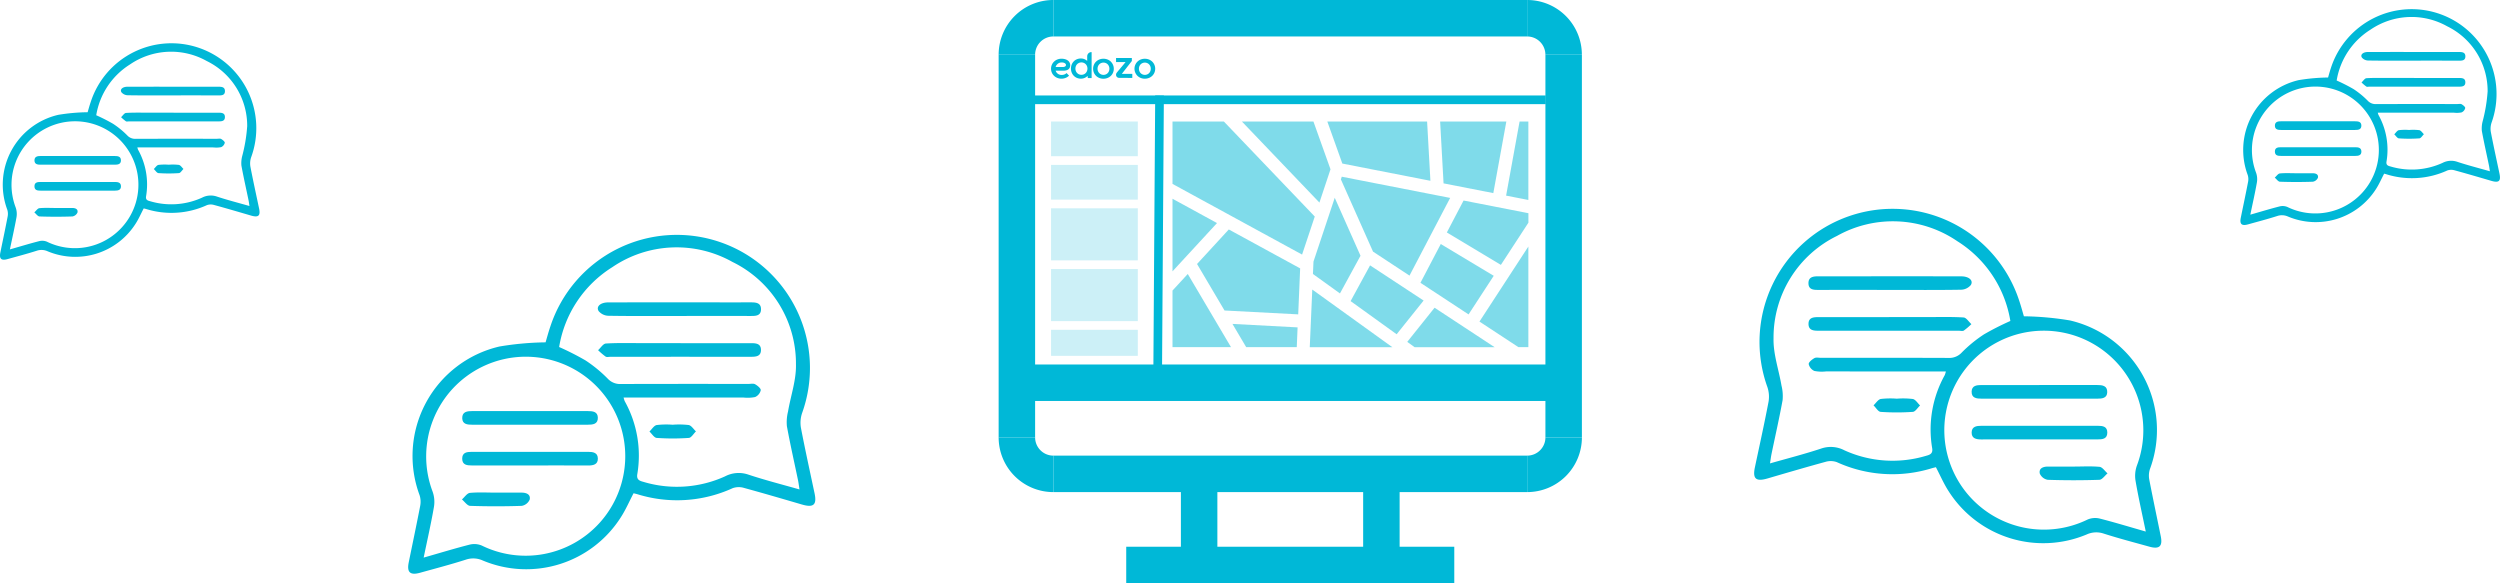 <svg xmlns="http://www.w3.org/2000/svg" width="287.891" height="67.162" viewBox="0 0 287.891 67.162"><defs><style>.a,.b,.c,.d{fill:#00b8d7;}.a,.d{fill-rule:evenodd;}.c{opacity:0.2;}.d{opacity:0.5;}</style></defs><path class="a" d="M119.2,6.3H115A6.3,6.3,0,0,1,121.3,0V4.2A2.1,2.1,0,0,0,119.2,6.3Z"/><path class="a" d="M182.162,6.3h-4.2a2.1,2.1,0,0,0-2.1-2.1V0A6.3,6.3,0,0,1,182.162,6.3Z"/><path class="a" d="M121.3,56.668a6.3,6.3,0,0,1-6.3-6.3h4.2a2.1,2.1,0,0,0,2.1,2.1Z"/><path class="a" d="M175.866,56.668v-4.2a2.1,2.1,0,0,0,2.1-2.1h4.2A6.3,6.3,0,0,1,175.866,56.668Z"/><path class="a" d="M121.3,4.2h54.57V0H121.3Z"/><path class="a" d="M177.965,50.372h4.2V6.3h-4.2Z"/><path class="a" d="M121.3,56.668h54.57v-4.2H121.3Z"/><path class="a" d="M115,50.372h4.2V6.3H115Z"/><path class="a" d="M129.692,67.162H167.47v-4.2H129.692Z"/><path class="a" d="M135.988,65.063h4.2V54.569h-4.2Z"/><path class="a" d="M156.976,65.063h4.2V54.569h-4.2Z"/><path class="a" d="M117.1,46.174h62.964v-4.2H117.1Z"/><path class="a" d="M125.171,8.189a.716.716,0,0,1-.148.226.668.668,0,0,1-.22.147.689.689,0,0,1-.268.052.7.7,0,0,1-.271-.052.678.678,0,0,1-.22-.147.7.7,0,0,1-.149-.227.8.8,0,0,1,0-.577.687.687,0,0,1,.148-.224.679.679,0,0,1,.22-.147.7.7,0,0,1,.271-.052.678.678,0,0,1,.268.053.676.676,0,0,1,.37.371.743.743,0,0,1,.054.286A.754.754,0,0,1,125.171,8.189Zm.027-1.707a.432.432,0,0,0,0,.051v.482a1.111,1.111,0,0,0-.313-.2,1.019,1.019,0,0,0-.412-.079,1.174,1.174,0,0,0-.47.091,1.086,1.086,0,0,0-.362.25,1.108,1.108,0,0,0-.231.37,1.232,1.232,0,0,0-.082.452,1.213,1.213,0,0,0,.084.452,1.122,1.122,0,0,0,.235.369,1.086,1.086,0,0,0,.363.249,1.182,1.182,0,0,0,.471.091,1,1,0,0,0,.23-.026,1.106,1.106,0,0,0,.206-.069,1.023,1.023,0,0,0,.177-.1,1.094,1.094,0,0,0,.146-.127l.031.255h.436V6.966h0V6l-.036,0A.482.482,0,0,0,125.2,6.482Z"/><path class="a" d="M122.66,7.65a.463.463,0,0,1-.267.064h-.831a.7.7,0,0,1,.1-.212.726.726,0,0,1,.157-.166.713.713,0,0,1,.434-.145.826.826,0,0,1,.221.026.525.525,0,0,1,.156.068.3.3,0,0,1,.093.093.189.189,0,0,1,.031.1A.2.2,0,0,1,122.66,7.65Zm.319-.675a1,1,0,0,0-.318-.155,1.471,1.471,0,0,0-.426-.057,1.242,1.242,0,0,0-.481.091,1.179,1.179,0,0,0-.38.248,1.129,1.129,0,0,0-.34.813,1.106,1.106,0,0,0,.09.444,1.119,1.119,0,0,0,.25.364,1.187,1.187,0,0,0,.38.247,1.239,1.239,0,0,0,.479.091,1.252,1.252,0,0,0,.282-.03,1.325,1.325,0,0,0,.242-.08,1.175,1.175,0,0,0,.2-.112,1.286,1.286,0,0,0,.153-.126l-.289-.3a1.321,1.321,0,0,1-.11.088.647.647,0,0,1-.126.068.742.742,0,0,1-.153.044,1.046,1.046,0,0,1-.191.016.7.7,0,0,1-.225-.036.71.71,0,0,1-.2-.1.683.683,0,0,1-.154-.157.694.694,0,0,1-.1-.2h.914a1.12,1.12,0,0,0,.361-.05.627.627,0,0,0,.237-.138.5.5,0,0,0,.129-.2.732.732,0,0,0,.04-.244.621.621,0,0,0-.069-.289A.66.66,0,0,0,122.979,6.974Z"/><path class="a" d="M127.7,8.2a.667.667,0,0,1-.145.224.641.641,0,0,1-.216.145.686.686,0,0,1-.267.052.675.675,0,0,1-.265-.053.658.658,0,0,1-.217-.146.672.672,0,0,1-.146-.223.736.736,0,0,1-.054-.286.728.728,0,0,1,.054-.285.675.675,0,0,1,.146-.222.643.643,0,0,1,.216-.145.707.707,0,0,1,.533,0,.659.659,0,0,1,.215.145.69.69,0,0,1,.145.222.73.73,0,0,1,.054.283A.762.762,0,0,1,127.7,8.2Zm.225-1.1a1.175,1.175,0,0,0-.378-.246,1.307,1.307,0,0,0-.956,0,1.166,1.166,0,0,0-.376.246,1.111,1.111,0,0,0-.247.365,1.176,1.176,0,0,0,0,.9,1.13,1.13,0,0,0,.621.611,1.235,1.235,0,0,0,.475.09,1.263,1.263,0,0,0,.482-.09,1.175,1.175,0,0,0,.379-.245,1.1,1.1,0,0,0,.247-.364,1.136,1.136,0,0,0,.088-.449,1.135,1.135,0,0,0-.336-.813Z"/><path class="a" d="M130.339,7.026V6.677H128.52v.467h1.1c-.233.3-.781.924-1.015,1.224h0a.37.37,0,0,0-.085.238.346.346,0,0,0,.334.358l1.537.01V8.506h-1.205Z"/><path class="a" d="M132.466,8.2a.667.667,0,0,1-.145.224.641.641,0,0,1-.216.145.7.7,0,0,1-.532,0,.659.659,0,0,1-.217-.146.672.672,0,0,1-.146-.223.735.735,0,0,1-.054-.286.728.728,0,0,1,.054-.285.675.675,0,0,1,.146-.222.642.642,0,0,1,.216-.145.683.683,0,0,1,.267-.052.67.67,0,0,1,.266.053.658.658,0,0,1,.215.145.674.674,0,0,1,.145.222.73.73,0,0,1,.054.283A.762.762,0,0,1,132.466,8.2Zm.472-.733a1.126,1.126,0,0,0-.247-.365,1.175,1.175,0,0,0-.378-.246,1.307,1.307,0,0,0-.956,0,1.166,1.166,0,0,0-.376.246,1.111,1.111,0,0,0-.247.365,1.149,1.149,0,0,0,.248,1.261,1.152,1.152,0,0,0,.374.245,1.24,1.24,0,0,0,.476.09,1.262,1.262,0,0,0,.481-.09,1.164,1.164,0,0,0,.379-.245,1.1,1.1,0,0,0,.247-.364,1.137,1.137,0,0,0,.089-.449A1.122,1.122,0,0,0,132.938,7.465Z"/><rect class="b" width="59.966" height="0.999" transform="translate(118.036 10.994)"/><rect class="b" width="31.605" height="0.999" transform="translate(132.817 42.598) rotate(-89.617)"/><rect class="c" width="9.994" height="3.998" transform="translate(121.034 13.992)"/><rect class="c" width="9.994" height="3.998" transform="translate(121.034 18.989)"/><rect class="c" width="9.994" height="5.997" transform="translate(121.034 23.986)"/><rect class="c" width="9.994" height="5.997" transform="translate(121.034 30.982)"/><rect class="c" width="9.994" height="2.998" transform="translate(121.034 37.979)"/><path class="d" d="M176,23.027l-2.562-.5,1.552-8.533H176Zm-10.16-9.035h7.625l-1.5,8.245-5.73-1.121Zm-1.5,0H152.849l1.73,4.843,10.142,1.984Zm-12.4,9.335,1.276-3.83-1.966-5.505h-8.239Zm-11.005-9.335h-5.914v7.186l6.688,3.648,8.234,4.491,1.46-4.382Zm8.786,16.914-8.217-4.482L137.847,30.4l3.164,5.355,8.486.446Zm-.295,6.794-7.5-.4,1.579,2.673h5.826Zm-14.405-4.24,1.758-1.909,4.98,8.427h-6.738Zm0-2.213V22.887l5.126,2.8Zm25.312,8.732h-9.505l.289-6.636Zm2.567,0-.846-.609,3.146-3.933,6.911,4.542Zm-7.368-5.305,5.3,3.818,3.106-3.882-6.165-4.051Zm-1.227-.883,2.367-4.34-2.967-6.675-2.448,7.346-.063,1.429Zm12.69-11-12.482-2.442-.1.312,3.7,8.314,4.2,2.763ZM165.914,28.1l-2.34,4.466,5.54,3.641,2.9-4.447Zm.7-1.331,6.223,3.734,3.17-4.86v-1.09l-7.467-1.461Zm8.238,13.206-4.481-2.945L176,28.391V39.978Z"/><path class="b" d="M72.96,56.8c-.5.952-.911,1.916-1.474,2.78A12.916,12.916,0,0,1,55.6,64.548a2.656,2.656,0,0,0-1.957-.1c-1.737.556-3.5,1.017-5.263,1.507-1.148.322-1.547-.043-1.311-1.2.442-2.171.9-4.336,1.321-6.511a2.481,2.481,0,0,0-.071-1.217A12.946,12.946,0,0,1,57.527,39.9a34.645,34.645,0,0,1,5.3-.477c.128-.43.316-1.14.552-1.835a15.33,15.33,0,1,1,28.985,9.986,3.487,3.487,0,0,0-.133,1.684c.483,2.526,1.04,5.039,1.572,7.555.281,1.325-.12,1.674-1.451,1.286-2.22-.65-4.44-1.3-6.672-1.912a2.1,2.1,0,0,0-1.3.026,15.394,15.394,0,0,1-10.979.7C73.255,56.871,73.1,56.837,72.96,56.8ZM71.81,45.778a3.519,3.519,0,0,0,.128.416A12.872,12.872,0,0,1,73.39,54.6c-.116.665.291.779.738.9a13.4,13.4,0,0,0,9.361-.642,3.389,3.389,0,0,1,2.7-.2c1.9.63,3.845,1.125,5.879,1.706-.071-.446-.108-.762-.173-1.074-.43-2.073-.9-4.138-1.28-6.219a5.038,5.038,0,0,1,.133-1.684c.308-1.82.962-3.641.911-5.447a13.008,13.008,0,0,0-7.306-11.772,13.151,13.151,0,0,0-13.856.608,13.384,13.384,0,0,0-6.109,9.185,31.68,31.68,0,0,1,3.035,1.541A15.592,15.592,0,0,1,69.98,43.6a1.932,1.932,0,0,0,1.525.622c4.894-.02,9.785-.012,14.679-.01.261,0,.569-.077.771.037.277.155.675.481.65.689a1.14,1.14,0,0,1-.652.785,4.395,4.395,0,0,1-1.358.053C81.032,45.778,76.468,45.778,71.81,45.778ZM48.788,64.212c1.908-.546,3.59-1.06,5.292-1.494a2.234,2.234,0,0,1,1.388.1A11.479,11.479,0,0,0,69,60.263,11.454,11.454,0,0,0,55.553,42.225a11.481,11.481,0,0,0-5.736,14.388,3.5,3.5,0,0,1,.151,1.782C49.642,60.278,49.216,62.143,48.788,64.212Z"/><path class="b" d="M78.276,36.387c-2.74,0-5.481.022-8.219-.024a1.519,1.519,0,0,1-1.113-.532c-.336-.522.2-1.005,1.083-1.007q5.235-.012,10.47-.006c1.957,0,3.914.006,5.871,0,.616,0,1.284,0,1.266.824-.018.762-.66.744-1.239.744Q82.339,36.378,78.276,36.387Z"/><path class="b" d="M78.374,39.518c2.674,0,5.347,0,8.021,0,.581,0,1.221,0,1.235.754.016.825-.656.815-1.272.815q-8.021-.006-16.041,0c-.2,0-.438.067-.577-.024a7.675,7.675,0,0,1-.866-.738c.3-.269.583-.748.9-.767,1.4-.086,2.8-.043,4.2-.045q2.2,0,4.4,0S78.374,39.514,78.374,39.518Z"/><path class="b" d="M77.465,48.911a9.6,9.6,0,0,1,1.843.033c.314.063.558.477.834.734-.273.263-.532.732-.822.752a26.966,26.966,0,0,1-3.694,0c-.295-.02-.56-.481-.838-.738.277-.259.518-.681.834-.746A9.446,9.446,0,0,1,77.465,48.911Z"/><path class="b" d="M61.049,47.34c2.218,0,4.434,0,6.652,0,.563,0,1.127.061,1.144.75.022.76-.573.82-1.172.819q-6.651-.009-13.3,0c-.561,0-1.127-.057-1.144-.748-.018-.752.567-.826,1.17-.824,2.218.01,4.434,0,6.653,0Z"/><path class="b" d="M60.994,53.6c-2.218,0-4.436,0-6.654,0-.563,0-1.107-.055-1.115-.772s.518-.795,1.091-.795q6.7.009,13.407,0c.571,0,1.113.083,1.123.771s-.522.8-1.1.8C65.5,53.59,63.246,53.6,60.994,53.6Z"/><path class="b" d="M57.135,56.729H60.06c.554,0,1.064.2.938.8a1.225,1.225,0,0,1-.917.724q-2.971.1-5.946,0c-.322-.012-.626-.481-.94-.74.306-.263.591-.72.921-.754C55.113,56.666,56.128,56.731,57.135,56.729Z"/><path class="b" d="M16.549,24c-.319.607-.581,1.221-.94,1.772A8.234,8.234,0,0,1,5.48,28.935a1.693,1.693,0,0,0-1.248-.061c-1.107.354-2.234.648-3.355.961-.732.205-.986-.028-.836-.762.282-1.384.577-2.764.842-4.151a1.582,1.582,0,0,0-.045-.776A8.253,8.253,0,0,1,6.711,13.224a22.084,22.084,0,0,1,3.381-.3c.081-.274.2-.727.352-1.17A9.772,9.772,0,1,1,28.92,18.115a2.225,2.225,0,0,0-.085,1.074c.308,1.61.663,3.212,1,4.816.179.845-.076,1.067-.925.82-1.415-.414-2.83-.831-4.253-1.219a1.341,1.341,0,0,0-.827.016,9.813,9.813,0,0,1-7,.448C16.736,24.041,16.637,24.02,16.549,24Zm-.733-7.027a2.239,2.239,0,0,0,.081.265,8.206,8.206,0,0,1,.926,5.361c-.074.424.185.5.471.574a8.542,8.542,0,0,0,5.967-.409,2.16,2.16,0,0,1,1.718-.128c1.211.4,2.451.717,3.748,1.087-.045-.284-.069-.486-.11-.684-.274-1.321-.573-2.638-.816-3.964A3.209,3.209,0,0,1,27.885,18a18.451,18.451,0,0,0,.581-3.472,8.292,8.292,0,0,0-4.657-7.5,8.383,8.383,0,0,0-8.833.388,8.532,8.532,0,0,0-3.894,5.855,20.187,20.187,0,0,1,1.934.982,9.937,9.937,0,0,1,1.633,1.334,1.231,1.231,0,0,0,.972.4c3.12-.012,6.238-.007,9.357-.006.166,0,.363-.049.492.024.176.1.43.307.414.439a.727.727,0,0,1-.415.5,2.8,2.8,0,0,1-.866.034ZM1.14,28.721c1.216-.348,2.289-.676,3.374-.952a1.424,1.424,0,0,1,.885.061A7.317,7.317,0,0,0,14.021,26.2a7.3,7.3,0,0,0-8.569-11.5A7.319,7.319,0,0,0,1.8,23.877a2.229,2.229,0,0,1,.1,1.136C1.684,26.214,1.413,27.4,1.14,28.721Z"/><path class="b" d="M19.937,10.984c-1.747,0-3.494.014-5.239-.015a.969.969,0,0,1-.709-.339c-.214-.333.129-.641.691-.642q3.337-.008,6.674,0c1.248,0,2.5,0,3.743,0,.393,0,.818,0,.807.526-.011.486-.42.474-.79.474Q22.527,10.978,19.937,10.984Z"/><path class="b" d="M20,12.98c1.7,0,3.408,0,5.113,0,.37,0,.778,0,.787.48.01.526-.418.519-.811.519q-5.113,0-10.226,0c-.125,0-.279.043-.368-.015a4.883,4.883,0,0,1-.552-.47c.19-.171.372-.477.571-.489.891-.055,1.786-.028,2.679-.029q1.4,0,2.805,0S20,12.977,20,12.98Z"/><path class="b" d="M19.42,18.967a6.121,6.121,0,0,1,1.175.021c.2.04.355.3.532.468-.174.168-.339.467-.524.479a17.2,17.2,0,0,1-2.355,0c-.188-.013-.357-.307-.534-.471.176-.165.33-.434.532-.475A6.027,6.027,0,0,1,19.42,18.967Z"/><path class="b" d="M8.956,17.966c1.414,0,2.827,0,4.241,0,.359,0,.718.039.73.478.014.484-.365.523-.747.522q-4.24-.006-8.48,0c-.358,0-.718-.036-.73-.477-.011-.479.362-.527.746-.526,1.414.006,2.827,0,4.241,0Z"/><path class="b" d="M8.921,21.954c-1.414,0-2.828,0-4.242,0-.359,0-.706-.035-.711-.492s.33-.507.7-.507q4.274.006,8.546,0c.364,0,.709.053.716.492s-.333.508-.7.507C11.79,21.951,10.356,21.954,8.921,21.954Z"/><path class="b" d="M6.461,23.951H8.325c.353,0,.678.128.6.513a.781.781,0,0,1-.584.462q-1.894.066-3.79,0c-.205-.007-.4-.306-.6-.472.2-.168.377-.459.587-.481C5.172,23.911,5.819,23.952,6.461,23.951Z"/><path class="b" d="M274.549,20c-.32.607-.581,1.221-.94,1.772a8.234,8.234,0,0,1-10.129,3.166,1.694,1.694,0,0,0-1.248-.061c-1.107.354-2.234.648-3.355.961-.732.205-.986-.028-.836-.762.282-1.384.577-2.764.843-4.151a1.581,1.581,0,0,0-.046-.776,8.253,8.253,0,0,1,5.873-10.923,22.081,22.081,0,0,1,3.381-.3c.081-.274.2-.727.351-1.17a9.772,9.772,0,1,1,18.477,6.365,2.228,2.228,0,0,0-.085,1.074c.308,1.61.663,3.212,1,4.816.179.845-.076,1.067-.924.82-1.416-.414-2.831-.831-4.253-1.219a1.344,1.344,0,0,0-.828.016,9.812,9.812,0,0,1-7,.448C274.736,20.041,274.637,20.02,274.549,20Zm-.734-7.027a2.2,2.2,0,0,0,.082.265,8.212,8.212,0,0,1,.926,5.361c-.074.424.185.5.47.574a8.543,8.543,0,0,0,5.968-.409,2.16,2.16,0,0,1,1.718-.128c1.211.4,2.451.717,3.747,1.087-.045-.284-.069-.486-.11-.684-.274-1.321-.573-2.638-.816-3.964A3.227,3.227,0,0,1,285.885,14a18.373,18.373,0,0,0,.581-3.472,8.292,8.292,0,0,0-4.657-7.5,8.383,8.383,0,0,0-8.833.388,8.53,8.53,0,0,0-3.894,5.855,20.19,20.19,0,0,1,1.934.982,9.932,9.932,0,0,1,1.633,1.334,1.23,1.23,0,0,0,.972.4c3.12-.012,6.238-.007,9.358-.006.166,0,.362-.049.491.024.177.1.431.307.415.439a.729.729,0,0,1-.416.5,2.8,2.8,0,0,1-.866.034ZM259.14,24.721c1.216-.348,2.289-.676,3.374-.952a1.422,1.422,0,0,1,.884.061,7.318,7.318,0,0,0,8.623-1.627,7.3,7.3,0,0,0-8.569-11.5,7.318,7.318,0,0,0-3.656,9.172,2.223,2.223,0,0,1,.1,1.136C259.684,22.214,259.413,23.4,259.14,24.721Z"/><path class="b" d="M277.937,6.984c-1.747,0-3.494.014-5.239-.015a.971.971,0,0,1-.71-.339c-.214-.333.129-.641.691-.642q3.338-.008,6.675,0c1.247,0,2.495,0,3.742,0,.393,0,.819,0,.807.526-.011.486-.42.474-.789.474Q280.527,6.978,277.937,6.984Z"/><path class="b" d="M278,8.98c1.7,0,3.408,0,5.112,0,.371,0,.779,0,.788.481.01.526-.418.519-.811.519q-5.113,0-10.226,0c-.125,0-.279.043-.368-.015a4.993,4.993,0,0,1-.552-.47c.191-.171.372-.477.571-.489.891-.055,1.786-.028,2.679-.029q1.4,0,2.8,0S278,8.977,278,8.98Z"/><path class="b" d="M277.42,14.967a6.122,6.122,0,0,1,1.175.021c.2.04.356.3.532.468-.174.168-.339.467-.524.479a17.2,17.2,0,0,1-2.355,0c-.188-.012-.357-.307-.535-.47.177-.165.331-.434.532-.476A6.027,6.027,0,0,1,277.42,14.967Z"/><path class="b" d="M266.956,13.967c1.414,0,2.826,0,4.24,0,.359,0,.719.039.73.478.014.484-.366.523-.747.522q-4.24-.006-8.48,0c-.358,0-.718-.036-.73-.477-.011-.479.362-.527.746-.526,1.414.006,2.827,0,4.241,0Z"/><path class="b" d="M266.921,17.954c-1.414,0-2.828,0-4.242,0-.359,0-.706-.035-.711-.492s.33-.507.7-.507q4.273.006,8.546,0c.364,0,.71.053.716.492s-.333.508-.7.507C269.79,17.951,268.356,17.954,266.921,17.954Z"/><path class="b" d="M264.461,19.951h1.864c.353,0,.678.128.6.513a.78.78,0,0,1-.584.462q-1.895.066-3.79,0c-.206-.007-.4-.306-.6-.472.2-.168.377-.459.587-.481C263.172,19.911,263.819,19.952,264.461,19.951Z"/><path class="b" d="M222.931,53.8c.5.952.911,1.916,1.474,2.78a12.916,12.916,0,0,0,15.89,4.966,2.658,2.658,0,0,1,1.958-.1c1.737.556,3.5,1.017,5.262,1.507,1.149.322,1.547-.043,1.311-1.2-.441-2.171-.9-4.336-1.321-6.511a2.483,2.483,0,0,1,.071-1.217A12.946,12.946,0,0,0,238.364,36.9a34.648,34.648,0,0,0-5.3-.477c-.128-.43-.316-1.14-.552-1.835a15.33,15.33,0,1,0-28.985,9.986,3.484,3.484,0,0,1,.134,1.684c-.483,2.526-1.04,5.039-1.572,7.555-.281,1.325.119,1.674,1.45,1.286,2.22-.65,4.44-1.3,6.672-1.912a2.1,2.1,0,0,1,1.3.026,15.394,15.394,0,0,0,10.979.7C222.637,53.871,222.792,53.837,222.931,53.8Zm1.15-11.024a3.478,3.478,0,0,1-.127.416A12.872,12.872,0,0,0,222.5,51.6c.116.665-.29.779-.738.9a13.4,13.4,0,0,1-9.361-.642,3.388,3.388,0,0,0-2.695-.2c-1.9.63-3.846,1.125-5.879,1.706.07-.446.108-.762.172-1.074.43-2.073.9-4.138,1.28-6.219a5.045,5.045,0,0,0-.133-1.684c-.308-1.82-.962-3.641-.911-5.447a13.007,13.007,0,0,1,7.306-11.772,13.152,13.152,0,0,1,13.857.608,13.386,13.386,0,0,1,6.108,9.185,31.662,31.662,0,0,0-3.034,1.541,15.558,15.558,0,0,0-2.562,2.092,1.931,1.931,0,0,1-1.525.622c-4.894-.02-9.786-.012-14.679-.01-.261,0-.569-.077-.772.037-.276.155-.675.481-.649.689a1.14,1.14,0,0,0,.651.785,4.4,4.4,0,0,0,1.359.053C214.86,42.778,219.423,42.778,224.081,42.778ZM247.1,61.212c-1.908-.546-3.59-1.06-5.292-1.494a2.235,2.235,0,0,0-1.388.1A11.479,11.479,0,0,1,226.9,57.263a11.454,11.454,0,0,1,13.443-18.038,11.481,11.481,0,0,1,5.735,14.388,3.5,3.5,0,0,0-.151,1.782C246.249,57.278,246.675,59.143,247.1,61.212Z"/><path class="b" d="M217.616,33.387c2.74,0,5.48.022,8.218-.024a1.518,1.518,0,0,0,1.113-.532c.336-.522-.2-1.005-1.083-1.007q-5.235-.012-10.47-.006c-1.958,0-3.915.006-5.872,0-.616,0-1.283,0-1.266.824.018.762.66.744,1.239.744Q213.552,33.378,217.616,33.387Z"/><path class="b" d="M217.517,36.518c-2.673,0-5.347,0-8.02,0-.581,0-1.221,0-1.235.754-.016.825.656.815,1.272.815q8.021-.006,16.041,0c.2,0,.438.067.577-.024a7.722,7.722,0,0,0,.866-.738c-.3-.269-.583-.748-.9-.767-1.4-.086-2.8-.043-4.2-.045q-2.2,0-4.4,0S217.517,36.514,217.517,36.518Z"/><path class="b" d="M218.426,45.911a9.6,9.6,0,0,0-1.843.033c-.314.063-.557.477-.834.734.273.263.532.732.822.752a26.977,26.977,0,0,0,3.7,0c.294-.02.559-.481.838-.738-.277-.259-.518-.681-.834-.746A9.453,9.453,0,0,0,218.426,45.911Z"/><path class="b" d="M234.842,44.34c-2.218,0-4.434,0-6.652,0-.564,0-1.127.061-1.145.75-.021.76.574.82,1.172.819q6.652-.009,13.3,0c.562,0,1.127-.057,1.145-.748.017-.752-.568-.826-1.17-.824-2.218.01-4.435,0-6.653,0Z"/><path class="b" d="M234.9,50.6c2.218,0,4.437,0,6.655,0,.563,0,1.107-.055,1.115-.772s-.519-.795-1.092-.795q-6.7.009-13.407,0c-.571,0-1.113.083-1.123.771s.523.8,1.1.8C230.4,50.59,232.646,50.6,234.9,50.6Z"/><path class="b" d="M238.756,53.729h-2.924c-.554,0-1.064.2-.939.8a1.225,1.225,0,0,0,.917.724q2.972.1,5.946,0c.322-.012.626-.481.94-.74-.306-.263-.591-.72-.921-.754C240.778,53.666,239.763,53.731,238.756,53.729Z"/></svg>